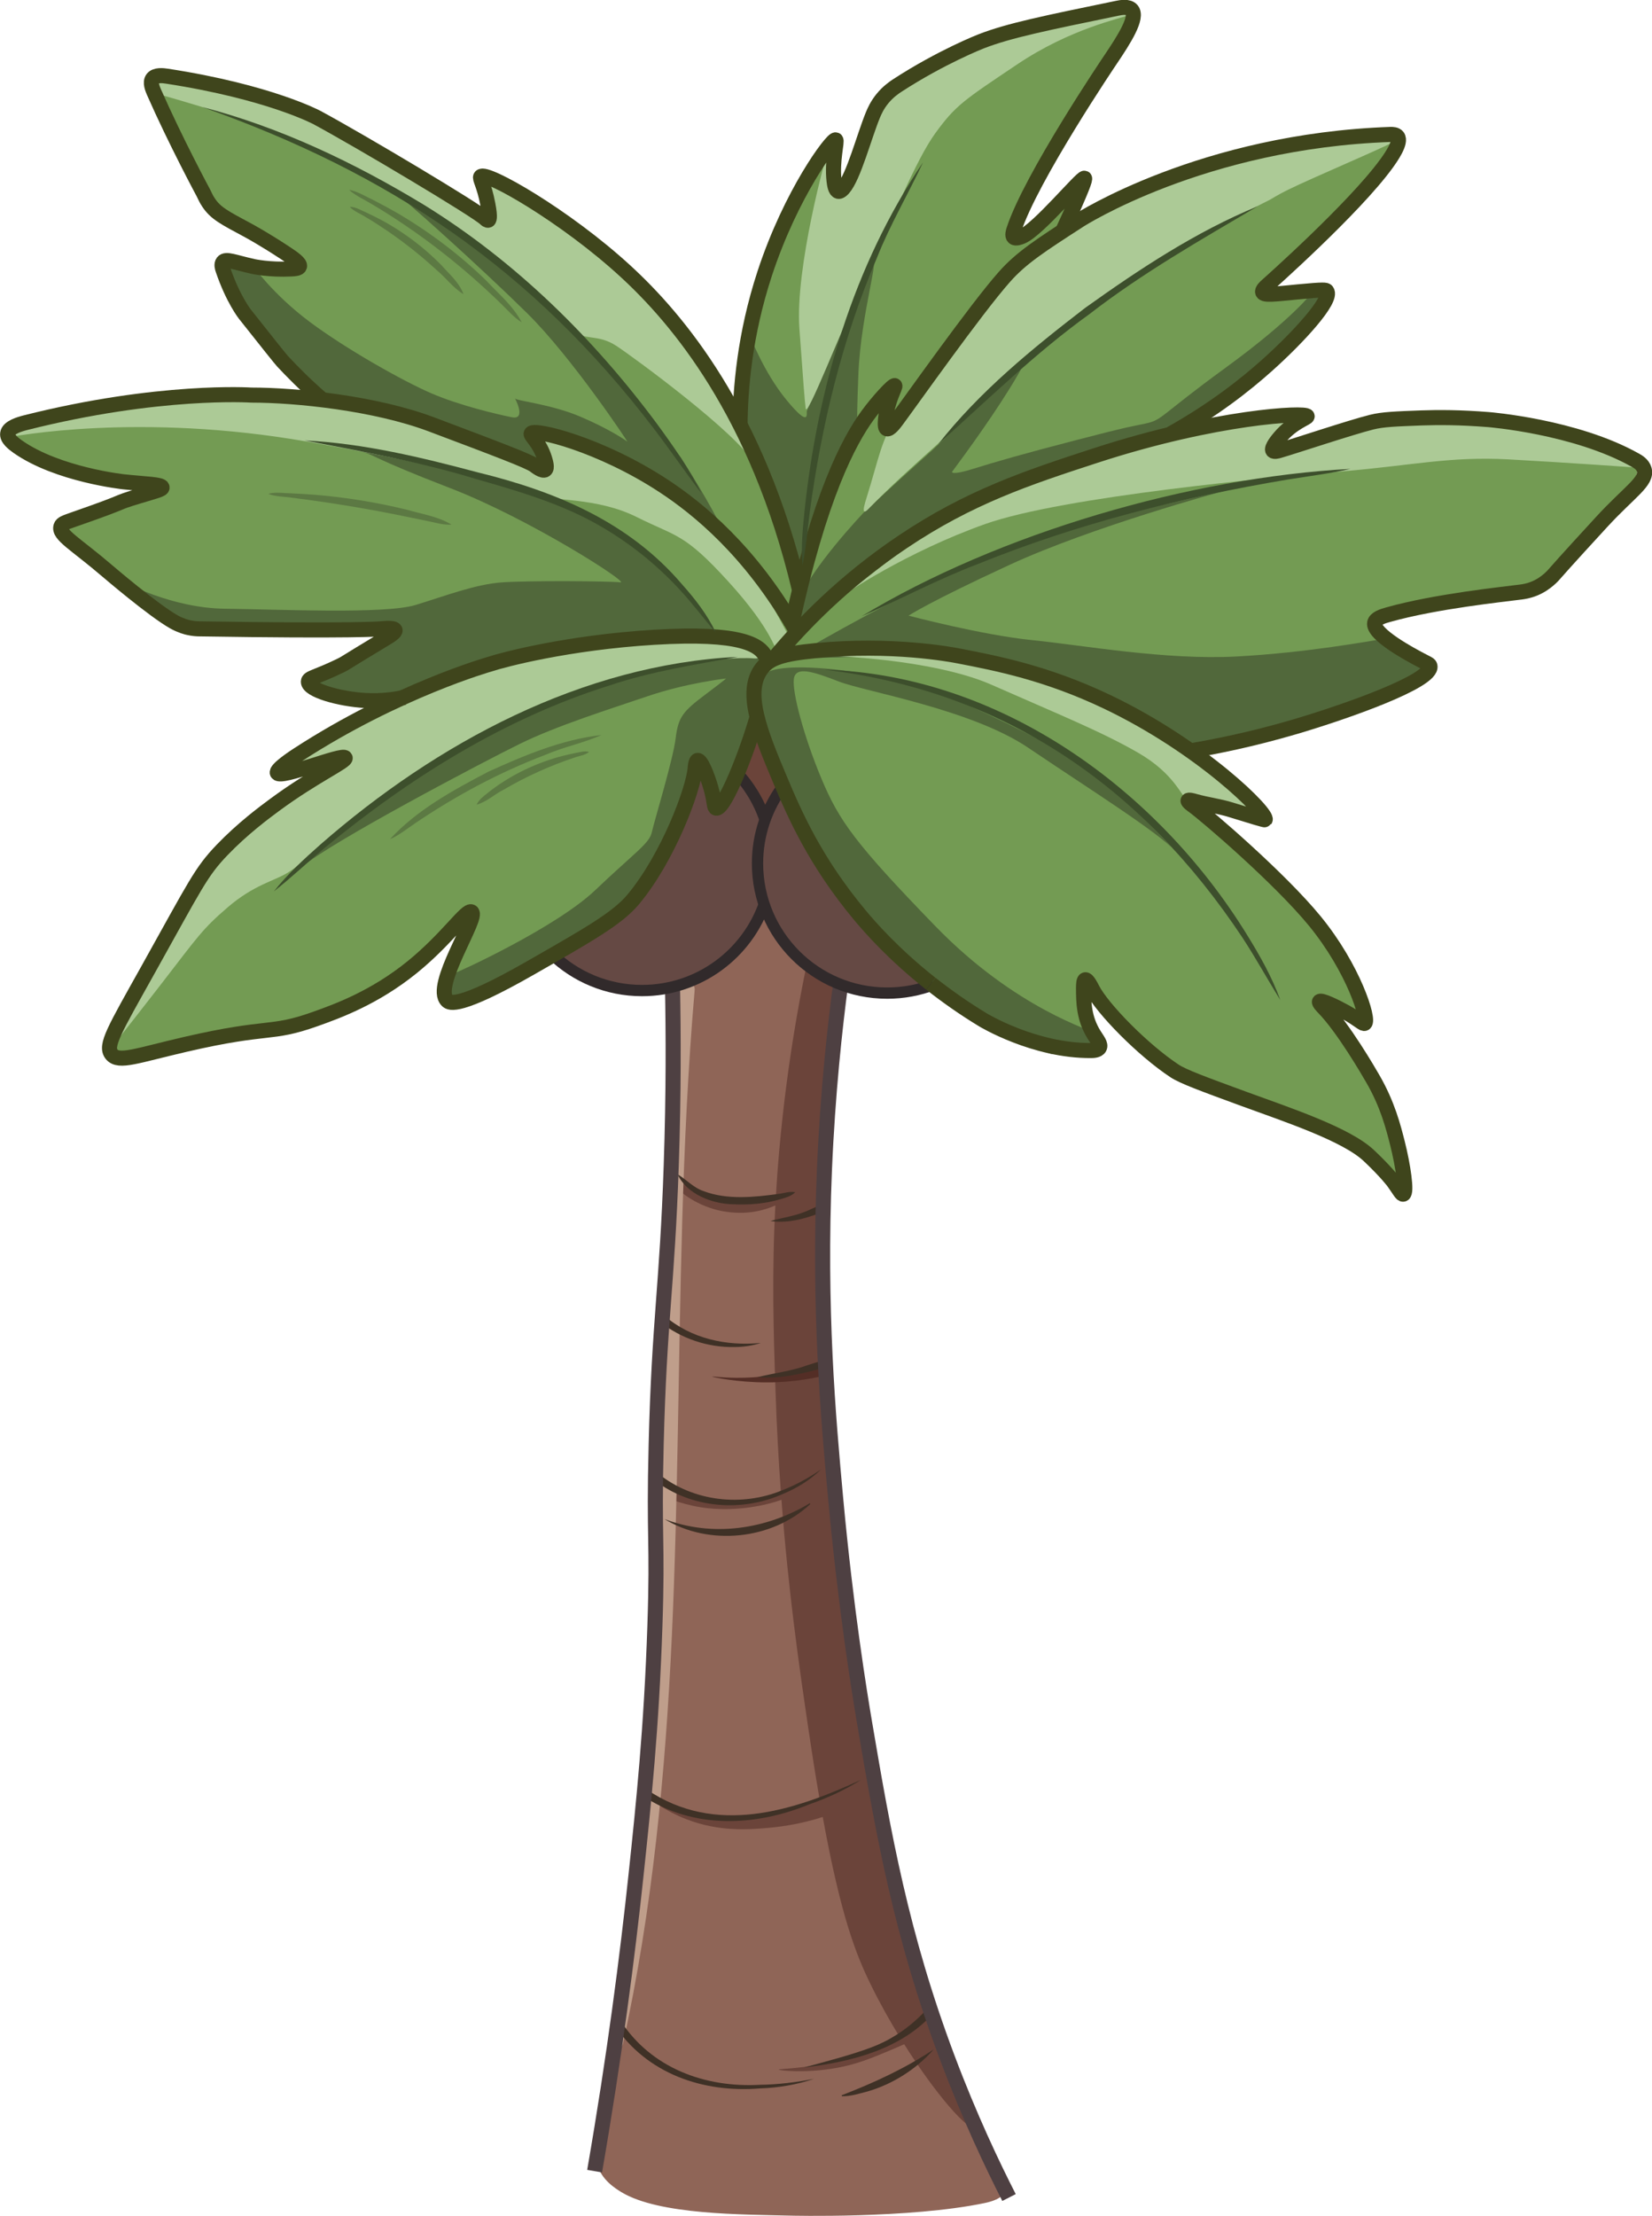 <?xml version="1.0" encoding="UTF-8"?>
<svg id="Layer_2" data-name="Layer 2" xmlns="http://www.w3.org/2000/svg" viewBox="0 0 219.26 294.04">
  <defs>
    <style>
      .cls-1 {
        stroke: #4e4042;
      }

      .cls-1, .cls-2, .cls-3, .cls-4, .cls-5, .cls-6 {
        fill: none;
      }

      .cls-1, .cls-2, .cls-4 {
        stroke-miterlimit: 10;
      }

      .cls-1, .cls-4 {
        stroke-width: 2px;
      }

      .cls-7 {
        fill: #739b53;
      }

      .cls-8 {
        fill: #acca96;
      }

      .cls-2 {
        stroke: #312a2b;
        stroke-width: 1.5px;
      }

      .cls-9 {
        fill: #542e26;
      }

      .cls-10 {
        fill: #bf9e8b;
      }

      .cls-11 {
        fill: #8f6557;
      }

      .cls-3 {
        opacity: .6;
      }

      .cls-4 {
        stroke: #3f451c;
      }

      .cls-12 {
        fill: #3f3126;
      }

      .cls-5 {
        opacity: .5;
      }

      .cls-6 {
        opacity: .75;
      }

      .cls-13 {
        fill: #465733;
      }

      .cls-14 {
        fill: #654944;
      }

      .cls-15 {
        fill: #3d4f2c;
      }
    </style>
  </defs>
  <g id="Layer_4" data-name="Layer 4">
    <path class="cls-11" d="m91.26,94.79c-.66,18.91-1.36,33.99-1.89,44.56-.24,4.8-.62,11.92-1.11,22.67-.67,14.51-1.01,21.91-1.11,29-.21,14.07.35,13.78,0,24.44-.32,9.56-.99,16.63-2,27.11-.43,4.52-1.42,14.77-2.89,24.89-1.53,10.54-2.3,15.8-2.44,16.11-.2.43-.93,1.89-.56,3.56.48,2.12,2.49,3.33,3.22,3.78,5.01,3.03,16.14,2.95,22.33,3.11,0,0,15.92.42,25.89-1.67.75-.16,2.36-.54,2.78-1.67.47-1.25-.81-2.75-1.22-3.33-2.44-3.45-3.36-7.77-5.44-11.44-5.29-9.35-9.89-34.89-9.89-34.89-3.5-19.45-6.97-38.72-7.33-65.67-.16-12.01.63-24.71,2.22-50.11.87-13.95,1.78-25.49,2.44-33.44"/>
    <g class="cls-3">
      <path class="cls-9" d="m99.76,113.29l4.83-1c-.67-1,3.67-10.67,3.67-10.67l-5.83-9.83s-8.67,6.17-7.83,6.5c.83.33,4.17,13.83,5.17,15Z"/>
      <path class="cls-9" d="m124.43,268.12c-4.15-11.53-6.18-20.4-8-28.33-.3-1.31-.58-2.59-.84-3.85l1.23-1.32c-.42.27-.87.55-1.33.83-2.47-11.91-3.4-21.47-4.39-31.67-1.09-11.27-2.45-25.92-1.67-45.17.56-13.81,2.06-25.76,3.67-35.33h-5c-1.72,7.46-3.61,17.44-4.67,29.33-.2,2.24-.35,4.37-.47,6.42-1.51.32-3.61.67-5.7.41-2.09-.26-4.87-1.22-7.96-4.25l-.25,1.79c.94.97,3.04,2.85,6.25,3.62,2.14.51,3.89.33,4.46.25,1.34-.18,2.38-.55,3.15-.88-.48,9.1-.25,16.67.02,24.63.16,4.78.41,9.23.71,13.41-.32.12-.62.3-1.04.48-.39.17-.84.26-1.72.44-1.05.22-3.17.51-5.11.33-4.05-.36-7.41-2.75-8.28-3.39l-.06,2.39c1.38.67,3.64,1.58,6.56,1.89,3.92.42,7.7-.38,9.73-1.12.92,12.17,2.32,21.92,3.55,30.23.52,3.51,1.01,6.63,1.5,9.43-2.04.77-4.28,1.42-6.72,1.85-3.1.55-6.52,1.12-10.61,0-2.95-.81-5.25-2.22-5.33-2.06-.08.16,2.13,1.83,5,2.94,4.4,1.71,8.41,1.38,11.22,1.11,1.77-.17,4.15-.54,6.87-1.41,2.44,13.4,4.49,18.42,6.4,22.3,1.18,2.41,2.49,4.74,3.81,6.9-1.66,1.01-3.14,1.68-4.26,2.1-3.09,1.17-5.87,1.54-8.11,1.83-2.36.31-3.67.31-3.67.39,0,.13,3.57.52,7.67-.22,2.71-.49,4.6-1.28,7.5-2.5.51-.22,1-.43,1.47-.64,4.21,6.68,8.43,11.45,9.26,10.97.78-.45-1.68-5.4-4.83-14.17Z"/>
    </g>
    <path class="cls-14" d="m74.2,127.68c1.25.99,4.84,3.56,10.06,3.72.26,0,6.38.12,11.11-3.72,1.36-1.1,2.78-2.26,3.94-4.28.92-1.6,1.14-2.8,1.78-2.83.88-.04,1.17,2.25,2.5,4.28,2.42,3.68,6.54,4.95,9.06,5.72,3.89,1.2,9.88,1.86,10.5.22.55-1.45-3.78-2.97-8.28-7.94-7.32-8.09-8.6-18.19-10.72-17.78-1.08.21-1.17,2.92-2.22,2.94-1.46.03-2.04-5.11-3.67-5.22-1.3-.09-1.9,4.35-2.94,4.28-1.02-.07-1.16-4.22-2.06-4.28-.76-.05-1.36,2.86-2.33,5.67,0,0-1.81,5.2-5.28,9.78-1.61,2.13-4.86,5.64-11,8.22"/>
    <path class="cls-7" d="m100.59,96.12c-2.1-.03-3.39,9.6-5.33,9.44-1.26-.1-1.5-3.98-2.56-4-1.25-.02-1.08,5.49-4.22,11.44-2.43,4.6-5.83,7.58-7.83,9.33-1.67,1.46-3.26,2.51-6.44,4.61-1.59,1.05-5.79,3.76-11.5,5.5-1.93.59-3.03.76-3.5.22-.67-.76.36-2.4,1.72-7,.98-3.33.78-3.59.67-3.67-.71-.47-3.24,3.05-6.5,5.94-6.34,5.63-13.78,7.41-20.17,8.94-5.71,1.37-5.24.4-11.33,1.94-4.23,1.07-7.85,2.4-8.83,1.06-.5-.68-.17-1.84.06-2.67.46-1.64,1.41-2.66,1.94-3.28.19-.22,1.22-2.06,3.28-5.72,5.83-10.39,5.46-10.11,6.44-11.44,3.01-4.06,6.1-6.68,7.67-8,5.79-4.86,10.83-6.93,10.56-7.56-.3-.67-6.53,1.88-6.89,1.11-.31-.66,3.95-3.48,6.94-5.22,3.81-2.22,6.45-3.21,6.28-3.83-.16-.58-2.51-.06-6.44-1-1.58-.38-3.38-.81-3.44-1.56-.06-.77,1.81-1.23,5.5-3.22,1.2-.65,5.01-2.71,4.78-3.33-.13-.35-1.5-.13-2-.06-7.57,1.15-9.61-1-21.17-.33-1.54.09-4.66.31-6.67-1.67-.41-.4-.53-.66-.89-1.17-1.59-2.27-3.35-3.23-9.22-7.28-2.63-1.81-3.28-2.31-3.22-3,.09-.97,1.55-1.56,4.83-2.78,6.76-2.51,8.43-2.97,8.39-3.44-.07-.96-6.98-.28-15.11-3.67-2.01-.83-5.02-2.11-4.89-3.39.08-.79,1.36-1.62,8.67-2.89,5.74-.99,8.62-1.49,13.72-1.67,11.83-.41,17.35,1.17,17.94-.5.5-1.41-3.29-2.98-8.22-9.56-1.05-1.41-4.79-6.54-3.67-7.78.37-.41,1.03-.1,3.83.17,3.11.3,4.73.45,4.94-.06.22-.51-1.05-1.51-7.33-6.11-3.6-2.64-3.8-2.77-4.33-3.33-1.35-1.43-1.8-2.46-4.5-8.33-2.46-5.35-2.83-6.14-2.39-6.78.8-1.17,3.57-.83,8.89.83,15.26,4.77,26.67,12.17,26.67,12.17,3.76,2.44,8.25,5.64,9.22,4.67.79-.79-1.46-3.65-.67-4.44,1.36-1.37,10.02,5.21,10.83,5.83,4.59,3.52,9.92,7.6,15.39,14.83,4.26,5.63,6.8,10.79,7.89,10.33.47-.2.3-1.29.33-3.22.04-2.33.55-4.59,1.56-9.11,1.69-7.56,7.55-23.33,9.78-22.78,1.08.27.47,4.61,1.56,4.78.99.16,2.39-3.35,3.11-5.17,1.25-3.13,1.19-4.16,1.78-5.5.54-1.23,1.65-2.8,9.78-6.22,4.86-2.04,4.36-1.44,18.06-5.56,3.03-.91,5.03-1.53,5.72-.67.62.78-.21,2.31-3.33,7.56-4.16,6.98-6.65,9.4-9.33,15.22-.45.98-2.98,6.47-2,7.11,1.25.81,7.51-6.83,8.11-6.33.45.37-2.95,4.76-2.22,5.44.42.4,1.91-.77,4.72-2.22,1.19-.62,2.7-1.23,5.72-2.44,4.96-2,13.49-5.44,24.67-7.28,7.85-1.29,8.75-.43,9,.06.24.47.32,1.62-6.78,9.22-6.21,6.65-10.79,9.8-10.11,11.11.69,1.32,6.29-1.38,7.22.11,1.04,1.66-4.37,7.32-9.56,11.33-5.91,4.57-11.02,6.61-10.78,7.22.42,1.05,15.55-4.79,16.78-2.44.64,1.22-3.04,3.85-2.44,4.78.68,1.05,5.7-1.88,11.89-3.44,7.46-1.89,13.55-1.01,19.39-.17,7,1.01,15.5,2.24,16.28,6.06.29,1.41-2.29,4.36-7.44,10.28-3.01,3.45-4.2,4.54-5.94,5.44-1.73.9-3.03,1.13-7.78,1.78-9.87,1.35-12.63,1.52-12.94,2.83-.31,1.31,1.9,3.09,2.61,3.67,2.04,1.64,3.63,1.58,3.78,2.39.1.56-.46,1.74-5.94,4.06-10.08,4.27-18.28,5.33-18.28,5.33-3.1.4-5.74.53-5.94,1.56-.17.89,1.65,1.64,4.61,4.56,1.39,1.37,3.58,3.52,3.17,4.22-.7,1.17-8.22-2.72-8.78-1.78-.52.87,5.69,4.61,12.11,11.22,6.5,6.7,11.56,14.66,10.11,16.22-.88.95-3.66-.95-4.33-.06-1.05,1.39,5.53,6.16,8.5,15.06,1.08,3.25,1.8,7.41.78,7.89-.76.35-2.03-1.51-4.17-3.39-2.86-2.52-5.27-3.31-10.5-5.33-10.04-3.88-15.06-5.82-17.11-7.39-5.75-4.38-8.62-10.23-9.44-9.72-.36.22-.03,1.5.44,3.33.8,3.08,1.6,3.81,1.28,4.39-.76,1.38-6.8.11-12.78-2.61-8.86-4.03-14.32-9.75-15.33-10.83-3.19-3.41-11.48-12.27-14.83-24.44-.36-1.31-1.24-4.76-2.5-4.78Z"/>
    <g class="cls-6">
      <path class="cls-13" d="m33.51,35.2s2.67,3.83,7.58,7.5,12.5,7.92,16.17,9.5,8.58,2.75,10.67,3.17.25-2.83.42-2.5,4.75.75,8.67,2.42,6.08,3.17,6.25,3.33-7.33-11.17-13.33-17.08-16.25-15.17-18.83-17.08,16,11.42,16,11.42l9.67,8.67,7.17,7.92,6.42,8.25s4.25,6.58,5.83,10.25-5.25-4.33-5.25-4.33l-14.25-8s-5.17-1.83-5.17-1.58.58,4.75.58,4.75c0,0-19.42-7.08-19.67-7.17s-9.17-1.75-9.17-1.75c0,0-4.5-3.92-4.75-4.25s-6.25-7.75-6.5-8.33-2.17-5.5-2.17-5.5l3.67.42Z"/>
      <path class="cls-13" d="m99.34,44.29c.25.25,1.92,5,5.08,8.83,3.17,3.83,2.58,1.67,2.67,1.42s6.83-16.58,8.42-19.17c1.58-2.58-1.25,6.08-1.58,14.25-.33,8.17-.08,8,0,8.58.08.58-2.92,5-3.08,5.33s-3.17,8.58-3.17,8.58l-1.83,6.5s-3.33-13.33-3.75-13.75c-.42-.42-4.17-9.25-4.17-9.25l1.42-11.33Z"/>
      <path class="cls-13" d="m174.18,38.79s-2.58,3.5-11.5,10c-8.92,6.5-8.33,6.92-10.67,7.42-2.33.5-2,.33-9.08,2.17-7.08,1.83-10.83,2.92-13.75,3.83-2.92.92-2.83.42-2.83.42,1.76-2.37,6.04-8.2,8.79-12.96.26-.45.65-1.13.5-1.25-.41-.35-4.57,4.35-10.54,10.04-2.53,2.42-1.9,1.68-10.33,9.42,0,0-7.53,7.84-9.08,12.5-.83,2.5-.25,3.17,0,2.75.25-.42,9.58-7.83,10-8.08.42-.25,15.5-9.33,15.5-9.33,0,0,16.67-6.17,18.17-6.5,1.5-.33,8.17-1.92,8.75-2.5.58-.58,6.08-5.08,6.83-5.42s8-6.67,8-6.67l3-5.17"/>
      <path class="cls-13" d="m162.59,65.12c-.42.08-17.75,4.83-28.58,9.83s-13.42,6.75-13.42,6.75c0,0,9.75,2.58,16.42,3.25s17.67,2.67,27.08,2.17,17.83-2.08,19.5-2.33,4.33,2.17,4.67,2.25,1.08,1.92,1.08,1.92c0,0-6.42,4.25-6.92,4.17s-12.5,4.08-13,4.25-11.67,2.08-11.67,2.08l-12.92-7.08s-16.75-5.17-16.58-5.42-23.92.58-23.33.33,11.42-6.75,19.92-10.5,19.92-7.42,20.5-7.67,17.25-4,17.25-4Z"/>
      <path class="cls-13" d="m16.01,76.95c.25.25,6.75,3.75,13.83,3.83s21.25.75,25.33-.5c4.08-1.25,7.92-2.75,11.5-3,3.58-.25,14.33-.17,15.67,0s-12-8.42-22.58-12.5c-10.58-4.08-10-4.42-12-4.92-.15-.04-.2-.05-.2-.05,0-.03,4.02.54,7.36,1.22,1.63.33,4.08.88,9.75,2.67,7.88,2.48,12.09,3.31,14.58,5.25,3,2.33,6.33,3.75,9.33,7s5.92,7.17,6.67,8.25c.75,1.08-3.83-.42-4.17-.33-.33.08-15.92,1.92-15.5,2,.42.08-14.5,3.67-14.5,3.67l-8.92,4s-8-1.33-8.25-1.42c-.25-.08-3.58-2.17-3.08-2.17s6.25-2.75,6.67-3.08c.42-.33,3.67-3.25,3.92-3.25s-7.58.33-7.58.33l-9.42.25s-9.58-.17-9.58-.42-9.08-6.96-9.17-6.84c0,0,0,0,0,0"/>
      <path class="cls-13" d="m60.18,129.2c.42-.08,13.58-6.08,18.83-11.08s7.17-6.17,7.5-7.67,2.83-9.67,3.17-12.5,1-3.58,4-5.83,2.67-2.08,2.67-2.08c0,0-5.17.58-10.33,2.33s-12.08,3.92-17,6.33-25.33,13.17-28.92,16.33,8.83-7.75,8.83-7.75c0,0,14.83-9.33,15.17-9.75s10.67-4.83,11.08-5,8.42-2.75,8.75-2.92,8.17-2.17,14.42-2.42,4.17-.08,7.08-.17-3.17,1.42-3.17,1.42c0,0-1.5,2.42-1.33,2.67s.33,5.17.33,5.17c0,0-2.42,5.17-2.67,5.5s-3.17,5.08-3.17,5.08c0,0-2.58-5.92-2.5-5.67s-2.5,8.17-2.5,8.17c0,0-1.92,5.83-4.17,8.5s-9.58,7.33-9.58,7.33c0,0-10.25,6-10.58,5.92s-6.42,2.17-6.42,2.17l-.92-2.58"/>
      <path class="cls-13" d="m145.7,137.23c-.67-.44-10.89-3.33-21.56-14.33s-12.78-14-15.11-19.56-3.89-11.44-3.67-13.22,2.56-1,6,.33,17.56,3.67,25.11,8.78,17.44,11.33,19.44,13.67-8-9.56-16.11-13.78-14.89-7.44-20.89-8.89-13.33-2.11-16.22-1.33-2.44,2.11-1.89,1.44-.22,2.56-.11,3,2.11,7.78,2.33,8.44,5.22,10.67,5.44,11.44,10.11,12.11,10.44,12.78,9.11,8.22,9.56,8.33,10.89,5.78,11.22,5.56,6.67-.78,6.67-.78l-.67-1.89Z"/>
    </g>
    <g>
      <path class="cls-8" d="m111.51,79.37c.25-.42,8.92-6.17,19.25-9.83s38.5-6.25,47.5-7,14.17-2,21.92-1.58,17,1.08,18.08,1.17-4-2.75-4.5-2.83-23.25-4.25-23.25-4.25c0,0-9.42,1.25-9.75,1.25s-11.58,4-11.75,3.75.5-1.33.75-1.5,3.83-2.92,3.92-3.08-14.5,1.67-14.5,1.67c0,0-19.58,5.25-19.83,5.5s-15.33,7.08-15.33,7.08l-12.5,9.67Z"/>
      <path class="cls-8" d="m119.26,54.95c-.04.05-.11.17-.21.31-2.16,3.27-2.33,5.34-4.08,10.94-.14.46-.49,1.54-.25,1.67.15.08.45-.24.54-.33,5.72-5.87,12.19-10.97,17.96-16.79,2.84-2.87,5.35-4.82,10.38-8.71,5.51-4.27,13.75-9.99,24.96-15.54,1.05-.64,1.91-1.08,2.42-1.33,3.2-1.58,12.74-5.6,14.04-6.38.07-.04.21-.13.21-.24,0-.43-2.13-.67-2.13-.67l-16.08,2.08-19.25,6.75-12.58,8.08-3.67,3.75c-2.81,4.17-5.61,8.33-8.42,12.5"/>
      <path class="cls-8" d="m109.93,19.95c-.25.42-4.42,15.58-3.83,23.67s.67,9.17.83,10.58,4.5-9.92,8-17.5,6.58-15.42,9.25-19.08,3.75-4.33,10.83-9.08,13.67-6.08,15-6.58-3-1-3-1l-10.58,2.67s-7.42,2.5-7.83,2.67-8.58,4.75-8.58,4.75c0,0-3.08,2.5-3.42,2.92s-3.17,7.33-3.17,7.33l-2.08,3.67-1.08-5.5"/>
      <path class="cls-8" d="m20.84,12.45c.67.17,14.25,4,19.58,6.58s18.25,9.58,22.17,12.92,12.25,10.58,13.5,11.92,3.25.42,5.67,2,16.33,11.83,18.17,15.5-6.75-13.08-6.75-13.33-12.5-14.58-13-15.25-15.25-9.42-15.25-9.42c0,0-1.25.33-1.17.83s.58,5.5.58,5.5c0,0-7.42-6-7.83-6.17s-13.42-7.58-13.42-7.58l-14.33-4.92-8.92-.58"/>
      <path class="cls-8" d="m.68,58.12c1.08-.25,17.92-3.42,40.17.5s27.08,6.08,29.75,7,8.58.33,13.92,3,6.25,2.08,12.17,8.58,6.33,9.42,6.75,9.92,1-3.17,1-3.17l-3.92-7.25-9.92-10.67-11.92-6.17s-7.75-3.08-7.42-2.5.58,4.58.92,4.83-12.83-4.67-12.75-4.92-17.67-3.83-17.92-4.08-21.67-.17-21.67-.17c0,0-18.5,3.08-18.5,3.25s-1,2-1,2"/>
      <path class="cls-8" d="m15.01,138.79c.33-.5,1.58-2,6.42-8.25,4.83-6.25,5.42-7.25,8.83-10.17,3.42-2.92,6-3.42,7.83-4.5,1.83-1.08,7.83-6.17,7.83-6.17,0,0,10.42-7.75,11.17-8.08.75-.33,7.67-4.25,7.92-4.42.25-.17,8.17-4,8.17-4,0,0,6.67-2.33,7-2.58.33-.25,5.5-1.67,6-1.75.5-.08,6.58-1.08,7-1.17.42-.08,4.92-.5,6.83-.33,1.92.17.25-1.5.25-1.5l-4.42-1.5s-16.08,1.17-16.42,1.08c-.33-.08-13.17,2.33-13.17,2.33,0,0-12.42,5-12.67,5s-11,5.42-11,5.42l-4.83,4,7.25-1.17s-6.83,4.92-7.08,5-7.33,5.42-7.5,5.67c-.17.25-5.08,6.92-5.08,6.92l-6.25,10.83-4.08,9.33Z"/>
      <path class="cls-8" d="m104.93,87.29c.72-.72,18-.25,26.67,3.58s14.5,6.17,19.42,9,5.75,5.83,6.83,6.67,3.17.5,3.58.75,6.25,1.83,6.25,1.83c0,0-5.25-6.58-5.58-6.67s-17.08-10.75-17.67-11-24.08-5.5-23.83-5.75-15.83,1.75-15.67,1.58Z"/>
    </g>
    <path class="cls-9" d="m110.26,180.68c-1.96.65-3.67,1.06-5,1.33-1.75.36-4.3.86-7.56.83-1.93-.02-3.16-.21-3.17-.17,0,.08,3.34.79,7.33.78,3.58-.01,6.54-.6,8.61-1.17"/>
    <path class="cls-10" d="m90.2,131.39c-1.56,18.13-1.83,36.33-2.15,54.51s-.7,36.31-2.53,54.37c-1.04,10.22-2.56,20.39-4.77,30.43-.28,1.25,1.65,1.79,1.93.53,3.91-17.78,5.65-35.95,6.49-54.12s.84-36.53,1.37-54.79c.3-10.32.77-20.65,1.66-30.94.11-1.28-1.89-1.27-2,0h0Z"/>
    <g class="cls-5">
      <path class="cls-13" d="m46.34,25.2c1.07.15,2.39.98,3.36,1.42,1.08.56,2.15,1.14,3.21,1.75,4.19,2.49,8.12,5.45,11.61,8.85,1.67,1.79,3.58,3.37,4.73,5.56-1.07-.67-1.84-1.59-2.71-2.43-5.17-5.05-10.91-9.52-17.12-13.22-.91-.56-2.3-1.19-3.08-1.93h0Z"/>
    </g>
    <g class="cls-5">
      <path class="cls-13" d="m46.43,27.45c.75-.03,1.62.53,2.29.8.73.34,1.45.71,2.16,1.09,2.83,1.56,5.44,3.54,7.7,5.84,1.07,1.22,2.36,2.28,2.93,3.85-1.42-.85-2.31-2.17-3.57-3.2-2.33-2.14-4.82-4.09-7.48-5.82-.66-.44-1.33-.86-2.02-1.26-.6-.39-1.54-.74-2.02-1.31h0Z"/>
    </g>
    <g class="cls-5">
      <path class="cls-13" d="m35.59,65.54c.89-.29,2.19-.08,3.11-.07,1.03.05,2.06.11,3.1.19,4.12.34,8.22,1.01,12.24,1.99,2,.59,4.08.87,5.89,1.97-1.09.07-2.06-.25-3.07-.45-2.93-.61-6.13-1.27-9.06-1.77-3.03-.52-6.08-.98-9.14-1.36-.9-.14-2.2-.13-3.06-.51h0Z"/>
    </g>
    <g class="cls-5">
      <path class="cls-13" d="m79.84,97.54c-2.41,1.07-5.01,1.57-7.43,2.62-6.11,2.32-11.91,5.43-17.32,9.1-1.09.73-2.09,1.57-3.34,2.11,3.58-3.9,8.39-6.51,13.04-8.95,4.78-2.18,9.8-4.29,15.04-4.88h0Z"/>
    </g>
    <g class="cls-5">
      <path class="cls-13" d="m78.18,99.79c-.5.43-1.36.53-1.95.75-3.25,1.08-6.38,2.5-9.34,4.23-1.27.63-2.23,1.61-3.63,2.02.32-.72.91-1.1,1.45-1.55,2.74-2.19,5.96-3.79,9.33-4.76.98-.27,2.07-.51,3.07-.7.34-.07.69-.11,1.07,0h0Z"/>
    </g>
  </g>
  <g id="Layer_2-2" data-name="Layer 2">
    <g>
      <path class="cls-12" d="m89.93,155.83c1.19.71,2.09,1.78,3.44,2.23,3.17,1.21,6.79.81,10.08.36.69-.1,1.33-.34,2.1-.21-.56.56-1.26.71-1.94.92-2.05.62-4.24.79-6.36.68-2.74-.05-6.11-1.35-7.32-3.98h0Z"/>
      <path class="cls-12" d="m109.69,160.65c-2.35.92-4.87,1.77-7.43,1.38,1.8-.49,3.64-.71,5.32-1.55,0,0,1.67-.73,1.67-.73l.44.9h0Z"/>
      <path class="cls-12" d="m88.2,174.61c3.49,3.04,8.23,4.05,12.77,3.6-1.11.38-2.29.54-3.46.55-3.57.07-7.14-1.12-9.94-3.37,0,0,.63-.77.63-.77h0Z"/>
      <path class="cls-12" d="m109.67,181.43c-2.93.79-6.07,1.63-9.12,1.32,2.22-.55,4.49-.79,6.64-1.59,0,0,2.15-.68,2.15-.68l.32.95h0Z"/>
      <path class="cls-12" d="m87.48,195.64c4.56,3.62,10.97,4.35,16.35,2.12,1.81-.7,3.52-1.64,5.14-2.76-1.42,1.37-3.13,2.45-4.96,3.21-5.51,2.51-12.29,1.98-17.13-1.77,0,0,.6-.8.6-.8h0Z"/>
      <path class="cls-12" d="m88.18,201.58c6.38,2.44,13.5,1.39,19.29-2.09,0,0,.08.1.08.1-5.08,4.76-13.44,5.61-19.37,1.99h0Z"/>
      <path class="cls-12" d="m85.86,237.49c9.05,6.13,19.28,2.92,28.4-1.29-2.13,1.35-4.46,2.41-6.84,3.24-7.15,2.95-15.44,3.33-22.09-1.11,0,0,.54-.84.54-.84h0Z"/>
      <path class="cls-12" d="m82.34,268.13c4.07,6.31,11.22,8.94,18.53,8.53,2.4-.03,4.8-.33,7.18-.79-2.3.78-4.73,1.19-7.17,1.27-7.55.62-15.05-1.93-19.37-8.45,0,0,.83-.56.83-.56h0Z"/>
      <path class="cls-12" d="m123.88,267.16c-4.32,4.84-11,6.48-17.2,7.21,2.67-.73,6.44-1.7,8.98-2.68,2.89-1.08,5.44-2.92,7.48-5.2,0,0,.74.67.74.67h0Z"/>
      <path class="cls-12" d="m123.89,272c-2.29,2.59-5.4,4.57-8.73,5.54-1.13.29-2.24.66-3.42.64l-.03-.13c4.25-1.64,8.38-3.54,12.18-6.06h0Z"/>
    </g>
    <g>
      <path class="cls-1" d="m111.59,130.45c-.79,5.95-1.73,14.5-2.17,24.83-.77,18.43.49,32.67,1.5,43.67,1.35,14.63,3.16,25.72,3.83,29.67,2.5,14.74,4.85,28.15,11,44.5,2.98,7.92,6,14.25,8.17,18.5"/>
      <path class="cls-1" d="m89.26,131.12c.11,5.71.16,13.8-.17,23.5-.54,16.14-1.59,20.54-2,37-.33,12.97.22,12.49-.17,24.17-.45,13.53-1.51,23.67-2.5,33-1.13,10.66-2.84,23.98-5.5,39.33"/>
    </g>
    <g>
      <path class="cls-2" d="m101.5,119.81c-2.31,6.77-8.73,11.64-16.29,11.64-4.63,0-8.84-1.83-11.93-4.81"/>
      <path class="cls-2" d="m123.9,130.66c-1.91.73-3.98,1.13-6.15,1.13-9.5,0-17.21-7.7-17.21-17.21,0-3.87,1.27-7.43,3.43-10.31"/>
      <path class="cls-2" d="m97.67,102.37c1.72,1.81,3.06,3.99,3.87,6.42"/>
    </g>
    <g>
      <path class="cls-4" d="m101.74,87.38c-.04-.11-.09-.21-.15-.31-.81-1.43-3.06-3.21-14.78-2.5-11.47.7-20.04,2.98-21.78,3.56,0,0-12.29,3.46-25.44,12-.51.33-3.01,1.97-2.78,2.44.4.84,8.72-2.62,9-2,.2.45-4.12,2.38-9.33,6.22-1.45,1.07-4.28,3.17-7,6-2.82,2.94-3.5,4.55-9.89,16-4.42,7.91-5.68,9.98-4.78,11.11.95,1.19,3.38.17,9.89-1.33,11.14-2.57,11.08-1.19,17.11-3.33,3.03-1.08,7.9-2.85,12.89-6.89,4.68-3.79,7.23-7.76,7.89-7.33,1,.65-5.25,9.85-3.22,11.78.31.3,1.53,1.09,11-4.33,7.69-4.4,11.56-6.58,13.67-9.11,4.64-5.56,8-14.58,8.22-17.39.02-.19.07-1.01.33-1.06.45-.08,1.31,2.04,1.78,3.72.53,1.9.37,2.53.67,2.61.93.26,3.46-5.63,5.17-11.17.08-.25.15-.49.22-.73"/>
      <path class="cls-4" d="m123.56,130.55c2.01,1.58,4.31,3.22,6.92,4.8,0,0,6.8,4.12,14.33,4.06.23,0,.91,0,1.11-.39.23-.42-.28-1.01-.72-1.72-1.37-2.2-1.38-4.35-1.39-6.17,0-.64.05-1.06.22-1.11.3-.08.82.98.94,1.22,1.34,2.62,6.72,8.11,10.94,10.89,1.13.74,3.79,1.72,9.11,3.67,5.82,2.13,13.66,4.71,16.67,7.56,2.36,2.23,3.28,3.5,3.28,3.5.76,1.05,1.05,1.68,1.28,1.61.52-.16-.04-3.86-.78-6.78-.54-2.12-1.29-5.13-3.28-8.56-.5-.87-3.88-6.7-6.5-9.39-.15-.16-.66-.67-.56-.83.19-.28,2.18.69,3.44,1.39,1.91,1.07,2.34,1.64,2.56,1.5.66-.43-1.47-7.27-6.61-13.56-4.71-5.75-14.44-14.07-16.11-15.28-.14-.1-.8-.57-.72-.72.07-.14.71.04.94.11,1.56.44,3.18.63,4.72,1.11,3.01.93,4.52,1.39,4.56,1.33.51-.76-8.43-9.68-21-15.67-8-3.81-14.6-5.09-19.61-6.06-1.17-.23-8.99-1.68-19-.72-4.53.43-6.14,1.03-7.17,2.33-2.46,3.12-.22,8.58,2.44,14.89,1.9,4.51,4.59,10.72,10.56,17.89,1.34,1.61,4.47,5.19,9.41,9.09"/>
      <path class="cls-4" d="m102.93,87.12c3.53-4.22,9.03-9.95,16.89-15.22,8.83-5.93,16.44-8.47,25.56-11.44,16.04-5.23,27.99-5.78,28.11-5.22.05.23-1.88.75-3.61,2.78-.19.22-1.22,1.42-.94,1.78.15.19.63.06.83,0,2.07-.6,9.51-3.09,12.28-3.78,1.48-.37,3.19-.43,6.61-.56,2.28-.08,5.09-.08,8.89.22,0,0,11.54.91,19.5,5.39.36.2.97.56,1.17,1.22.48,1.58-1.94,2.95-5.61,6.94-5.13,5.58-6.06,6.67-6.06,6.67-.37.44-1.33,1.57-2.94,2.22-.77.31-1.42.4-1.72.44-2.35.31-11.32,1.23-17.61,3-.77.21-1.72.51-1.83,1.11-.29,1.53,4.96,4.31,6.06,4.89,1.01.54,1.23.58,1.28.83.41,1.97-11.06,6.03-17.94,8.06-5.78,1.7-10.61,2.64-13.72,3.17"/>
      <path class="cls-4" d="m105.01,83.2c3.72-17.34,7.67-24.69,10.14-28.08,1.38-1.89,3.41-4.09,3.61-3.94.17.12-.96,1.82-1.22,4.39-.1.98,0,1.27.17,1.33.35.15,1.04-.78,1.33-1.17,1.88-2.53,10.48-14.72,14.28-19,2.23-2.52,4.8-4.18,9.94-7.5,0,0,16.31-10.53,41.33-11.39.23,0,.67,0,.89.28.57.74-.86,2.75-1.44,3.56-4.33,5.98-15.89,16.22-15.89,16.22-.18.16-.67.6-.56.89.17.44,1.62.24,4.72-.06,3.47-.33,3.67-.26,3.78-.11.84,1.13-3.82,6.19-7.89,9.83-2.92,2.62-7.13,5.94-12.82,9.12"/>
      <path class="cls-4" d="m53.68,92.54c-1.2.26-3,.54-5.17.42-3.49-.19-7.61-1.38-7.58-2.5.01-.54.97-.53,4.33-2.17.67-.33.14-.09,5.67-3.42.77-.46,1.59-.96,1.5-1.25-.11-.35-1.45-.21-1.92-.17,0,0-3.39.33-24.08,0-.23,0-.76-.02-1.42-.17-.2-.04-1-.24-1.92-.75-2.8-1.58-8.83-6.75-8.83-6.75-4.22-3.62-6.54-4.8-6.17-5.92.13-.39.5-.5,1.92-1,7.5-2.61,4.79-1.93,8.33-3,2.35-.71,3.19-.9,3.17-1.17-.03-.42-2.16-.44-5.08-.75,0,0-8.76-.93-14.08-4.67-.59-.42-1.44-1.08-1.33-1.75.12-.8,1.53-1.21,2.33-1.42,17.79-4.49,30-3.67,30-3.67,5.98,0,16.44,1.07,23.92,3.89,8.6,3.24,12.9,4.86,13.67,5.44.18.14,1.07.83,1.42.58.31-.22.05-1.07-.08-1.5-.67-2.16-1.92-3.02-1.78-3.31.35-.7,9.14,1.4,17.61,6.97,4.56,3,11.44,8.6,17.33,18.83"/>
      <path class="cls-4" d="m42.68,52.95c-2.22-1.92-3.94-3.68-5.17-5-.3-.32-1.87-2.3-5-6.25,0,0-1.59-2-2.92-5.92-.08-.22-.23-.71,0-1,.39-.5,1.5.02,4,.58,0,0,2.14.48,5.08.33.45-.02.99-.06,1.08-.33.14-.42-.88-1.12-1.83-1.75-2.89-1.91-4.92-3-4.92-3-3.25-1.75-4.37-2.3-5.33-3.75-.32-.47-.46-.84-.67-1.25,0,0-3.71-6.89-6.58-13.42-.17-.4-.54-1.25-.17-1.75.38-.52,1.36-.42,1.92-.33,13.62,2.1,19.92,5.5,19.92,5.5,5.8,3.13,21.17,12.29,22.33,13.42.04.04.25.25.39.19.08-.03.31-.21-.06-2.11-.49-2.6-1.14-3.43-.94-3.67.66-.81,11.2,5.19,19.22,12.56,6.8,6.25,17.46,18.7,23.06,42.19"/>
      <path class="cls-4" d="m98.22,56.58c.03-4.93.6-12.11,3.26-20.24,3.51-10.72,9-17.99,9.44-17.78.25.12-.53,2.74-.22,5.44.06.54.19,1.3.56,1.39.07.02.29.04.67-.39,1.37-1.56,2.75-6.89,3.94-9.78.19-.45.55-1.29,1.28-2.17.72-.87,1.47-1.39,1.89-1.67,5.88-3.83,11.17-5.89,11.17-5.89,3.67-1.43,8.47-2.41,18.06-4.39.47-.1,1.5-.3,1.94.22.84.98-.97,3.86-2.83,6.61,0,0-10.56,15.62-12.83,22.61-.06.19-.23.72,0,.94.26.25.89-.02,1.11-.11,2.16-.92,7.93-7.9,8.28-7.72.13.07-.24,1.25-2.89,7"/>
    </g>
    <g>
      <path class="cls-15" d="m97.97,87.16c-5.76,1.05-11.56,1.94-17.12,3.82-13.96,4.38-26.59,12.32-37.82,21.59-2.24,1.88-4.36,3.89-6.68,5.72,1.83-2.32,4.02-4.31,6.22-6.26,15.4-13.44,34.68-23.84,55.41-24.87h0Z"/>
      <path class="cls-15" d="m40.43,58.45c7.79.38,15.48,2.24,23,4.24,10.31,2.52,20.04,6.57,27.09,14.85,1.74,1.95,3.36,4.03,4.49,6.41-1.71-1.98-3.24-4.05-5.01-5.93-3.52-3.76-7.67-6.91-12.25-9.25-4.61-2.33-9.6-3.78-14.56-5.2-7.46-2.29-15.11-3.65-22.76-5.12h0Z"/>
      <path class="cls-15" d="m26.84,14.2c10.38,2.7,20.21,7.4,29.36,12.94,12.23,7.53,22.61,17.76,31.12,29.27,2.11,2.89,4.17,5.83,5.77,9.04-2.18-2.84-4.17-5.78-6.34-8.61C70.59,35.68,51.78,23.03,26.84,14.2h0Z"/>
      <path class="cls-15" d="m122.51,21.54c-1.99,4.25-4.39,8.3-6.12,12.67-4.61,10.77-7.37,22.26-8.93,33.85-.3,2.33-.47,4.66-.95,6.98-.21-2.37.02-4.72.25-7.06,1.71-16.32,6.49-32.76,15.75-46.44h0Z"/>
      <path class="cls-15" d="m166.93,27.37c-7.61,4.49-15.31,8.87-22.32,14.3-7.2,5.18-13.51,11.38-20.1,17.29,5.49-6.99,12.48-12.69,19.5-18.09,7.2-5.15,14.71-10.12,22.92-13.5h0Z"/>
      <path class="cls-15" d="m114.34,81.79c18.21-11.03,43.66-18.42,64.91-19.57-2.79.64-5.61.97-8.41,1.43-13.97,2.34-27.81,5.84-40.96,11.16-5.32,2.02-10.34,4.7-15.54,6.98h0Z"/>
      <path class="cls-15" d="m109.51,88.87c23.22.74,44.01,15.77,55.96,35.12,1.72,2.78,3.34,5.63,4.46,8.72-1.73-2.78-3.28-5.62-5.06-8.33-13.24-19.9-31.41-32.61-55.36-35.5h0Z"/>
    </g>
  </g>
</svg>